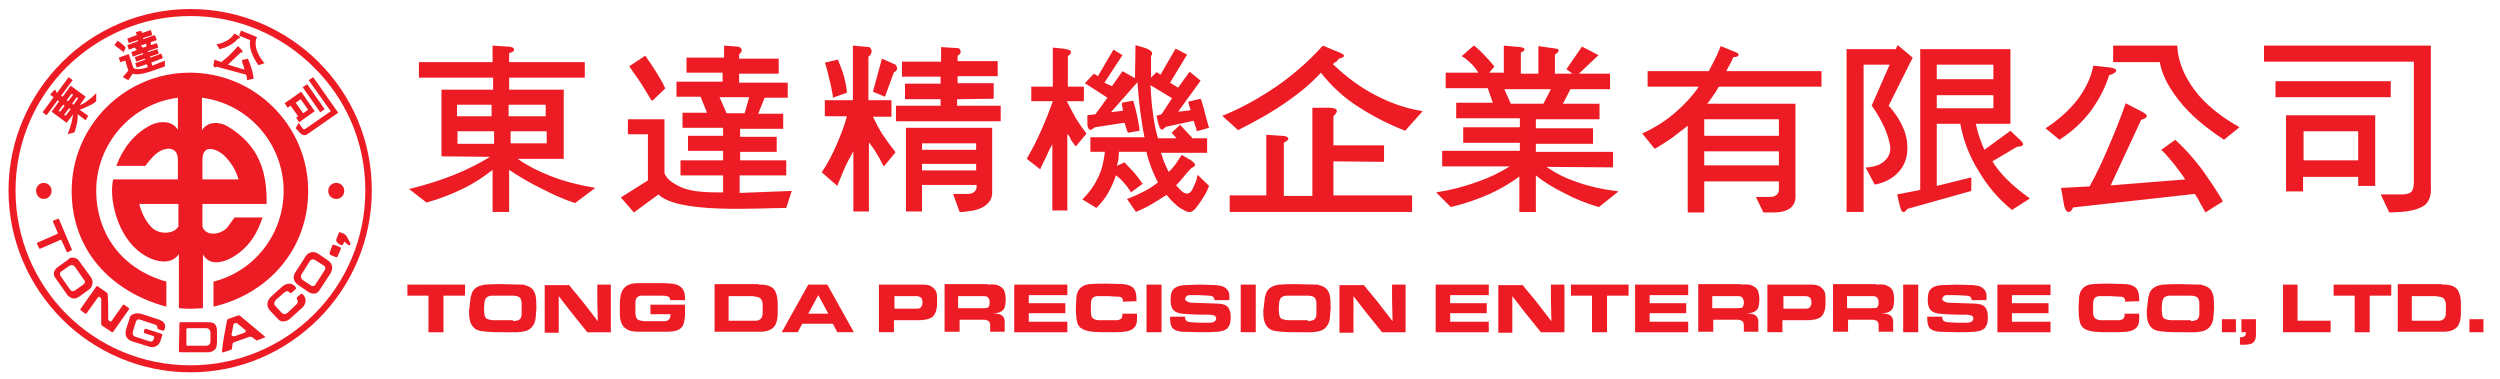 <?xml version="1.0" encoding="utf-8"?>
<!-- Generator: Adobe Illustrator 22.0.1, SVG Export Plug-In . SVG Version: 6.00 Build 0)  -->
<svg version="1.1" id="圖層_1" xmlns="http://www.w3.org/2000/svg" xmlns:xlink="http://www.w3.org/1999/xlink" x="0px" y="0px"
	 viewBox="0 0 498.9 75.6" style="enable-background:new 0 0 498.9 75.6;" xml:space="preserve">
<style type="text/css">
	.st0{fill:#ED1C24;}
</style>
<path class="st0" d="M459.7,32h10.9v-5.8h-10.9V32z M386.5,21.6h11.3V19h-11.3V21.6z M386.5,15.8h11.3v-2.9h-11.3V15.8z M184,34
	h10.8v-1.3H184V34z M184,29.9h10.8v-1.3H184V29.9z M145,22.6h3.6l0.9-3.2h-5.9L145,22.6z M301.5,20.7h6.5l1.5-2.9h-9.3L301.5,20.7z
	 M355,23.8h-14.9v3.3H355V23.8z M355,30.2h-14.9V33H355V30.2z M101.9,28.6h7.2v-2.4h-7.2V28.6z M101.5,23.2h7.4v-2.3h-7.4V23.2z
	 M98.6,26.2h-7.3v2.5h7.3V26.2z M91.2,23.2h6.9v-2.3h-6.9V23.2z M470.6,35.3h-11v2.9h-3.4V23H474v14.1h-3.4V35.3z M477.1,19.4h-23
	v-3.2h23V19.4z M391.2,24.7h-4.7v12.4l6.9-1.7v2.7l-12.8,3.6c-0.2,0.3-0.6,0.9-1,0.5c-0.3-0.2-0.5-1.3-0.6-1.6l-0.4-1.8l4.6-0.9V9.8
	h18v14.9h-6.9c0.2,0.9,0.4,1.8,0.7,2.6c0.3,0.9,0.6,1.7,1,2.6l5.2-3.8l1.8,1.7c0.2,0.2,0.9,0.8,0.7,1.1c-0.1,0.3-0.9,0.4-1.2,0.4
	l-4.9,2.9c0.8,1.3,1.8,2.5,2.9,3.6c1.3,1.3,2.8,2.5,4.3,3.6l0.3,0.2l-3.6,2.3l-0.1-0.1c-2.6-2.1-4.8-4.7-6.5-7.6
	C393,31.2,391.8,28,391.2,24.7 M266,12.8c2.6,2.5,5.5,4.7,8.7,6.3c2.7,1.4,5.7,2.5,8.8,3l0.4,0.1l-3.5,3.9l-0.2-0.1
	c-3.1-1.2-6.2-2.8-9-4.6c-2.9-1.8-5.5-4.2-7.6-6.9c-1.9,2.1-4.2,4-6.5,5.6c-3.1,2.2-6.5,4.1-9.9,5.8l-0.1,0.1l-3.2-2.9l0.3-0.1
	c3.7-1.5,7.2-3.5,10.6-5.8c3.3-2.3,6.4-5,9.1-8l0.1-0.1l2.4,1c0.3,0.1,1.5,0.6,1.7,0.8c0.4,0.5-0.5,0.7-0.9,0.8
	c-0.2,0.2-0.3,0.4-0.5,0.6C266.4,12.4,266.2,12.6,266,12.8 M213,26.7V42h-3V28.8c-0.4,0.7-0.8,1.5-1.1,2.2c-0.4,0.8-0.8,1.7-1.2,2.5
	l-0.1,0.3l-2.7-2.1l0.1-0.2c1-1.7,1.9-3.5,2.7-5.3c0.9-2,1.7-4,2.4-6h-4.3v-2.9h4.3V9.5l2.1,0.2c0.4,0.1,1.2,0.2,1.4,0.4
	c0.4,0.4-0.2,0.9-0.5,1.1v6.1h3.2v2.9h-3.4c0.6,1.2,1.2,2.3,1.8,3.4c0.6,1,1.3,2,2,2.9l0.1,0.2l-2.1,2.5l-0.2-0.2
	c-0.3-0.4-0.5-0.7-0.8-1.1C213.6,27.4,213.3,27.1,213,26.7 M178.4,14.4l-1.8,4.9l-2.4-1l1.8-6.6l2.7,1.2l0,0
	c0.2,0.2,0.4,0.6,0.3,0.9C179,14.1,178.7,14.3,178.4,14.4 M191,19.8v1.3h8.7v3.1h-20.9v-3.1h8.9v-1.3h-7.1v-3.1h7.1v-1.4H180v-3h7.8
	V9.4l3.4,0.2h0.1c0.3,0.2,0.4,0.4,0.4,0.8c0,0.3-0.3,0.6-0.6,0.7v1.1h8v3h-8v1.4h7.2v3.1L191,19.8L191,19.8z M174.2,23.3
	c0.6,1.2,1.2,2.4,1.9,3.5c0.8,1.2,1.6,2.3,2.5,3.4l0.1,0.2l-2.3,2.8l-0.2-0.3c-0.4-0.8-0.9-1.7-1.4-2.5c-0.4-0.7-0.9-1.3-1.4-2v13.8
	h-3.1v-12c-0.6,1-1.1,2-1.6,3c-0.5,1.2-1,2.4-1.5,3.6l-0.1,0.3l-3.1-2.7l0.1-0.2c1.1-1.6,2-3.4,2.8-5.2c0.8-1.9,1.6-3.8,2.1-5.8
	h-4.4V20h5.6V9.1l3.3,0.3l0.1,0.1c0.3,0.3,0.4,0.6,0.3,1c-0.1,0.4-0.3,0.6-0.6,0.8V20h4.6v3.3H174.2z M194.9,36.9H184v5.3h-3.2V25.5
	H198v12.9c0,0.9-0.3,1.7-1,2.3c-0.7,0.7-1.7,1.1-2.7,1.3c-0.5,0.1-0.9,0.1-1.4,0.2c-0.4,0.1-0.8,0.1-1.2,0.1h-0.2l-1.3-3.6h2.9
	c0.5,0,1.1-0.1,1.5-0.6C194.9,37.8,194.9,37.4,194.9,36.9 M420.9,15c-0.8,2.6-2.1,5-3.7,7.2c-1.7,2.2-3.7,4.1-6.1,5.6l-0.1,0.1
	l-2.8-2.3l0.3-0.2c2.3-1.5,4.3-3.3,6-5.4c1.5-2,2.7-4.2,3.2-6.7v-0.2l2.8,0.3c0.4,0,1.7,0.2,1.8,0.6C422.4,14.5,421.4,14.9,420.9,15
	 M438,38.7l-24.3,2.7c-0.2,0.4-0.4,0.9-0.9,0.9c-0.6,0-0.8-1-0.9-1.4l-0.6-3.4l5.7-0.3c1.4-2.5,2.6-5.1,3.7-7.7
	c1.2-2.8,2.4-5.7,3.4-8.6l0.1-0.3l2.5,1.3c0.4,0.2,1.5,0.7,1.7,1.1c0.2,0.5-0.7,0.8-1.1,0.9L421.2,37l14.9-1.2c-0.7-1-1.4-2-2.2-3
	c-0.8-0.9-1.5-1.9-2.4-2.7l-0.2-0.2l2.8-2l0.1,0.1c2,1.8,3.7,3.8,5.3,5.9c1.4,2,2.8,4,4,6.1l0.1,0.2l-3.5,2.2l-0.1-0.2
	c-0.3-0.6-0.6-1.1-0.9-1.6C438.8,39.9,438.4,39.3,438,38.7 M129.9,19.9c-0.6-1.1-1.4-2.3-2-3.3c-0.7-1.1-1.5-2.1-2.2-3.2l-0.1-0.2
	l3.2-2.1l0.1,0.2c0.7,1,1.4,2,2,3s1.3,2.1,1.8,3.2l0.1,0.1l-2.6,2.5L129.9,19.9z M147.6,35v3.5l10.4-0.4l-1.1,3.4h-0.2
	c-5.3,0-21.4,1.2-25.3-2.7l-4.9,3.6l-2.6-3l5.4-3.4v-9.2h-4v-3h7.3v10.8c0.6,1.4,2.1,2.2,3.4,2.8c2.3,1,5.8,1,8.3,1V35h-8.5v-3h8.5
	v-1.9h-7v-3h7v-1.6h-8.1v-3h4.9l-1.3-3.2H135v-3h9.2v-1.8H137v-3h7.5V9.1l2.6,0.2c0.4,0,0.8,0.2,0.9,0.6c0.1,0.4-0.2,0.7-0.5,0.9
	v0.9h7.9v3h-7.9v1.8h9.7v3h-4.6l-1.3,3.2h5v3h-8.6v1.6h7.3v3h-7.3V32h9.2v3H147.6z M431,12.4h-9.3V9.1h12.8v0.2
	c0.2,3.2,1.5,6,3.4,8.6c2.3,3.1,5.4,5.4,8.7,7.3l0.3,0.2l-3.1,2.5l-0.1-0.1c-3.3-2.2-6.5-4.7-8.9-7.8C433,17.7,431.5,15.2,431,12.4
	 M166.2,19.1c-0.2-1.1-0.4-2.2-0.7-3.3c-0.2-1-0.5-2.1-0.8-3.1l-0.1-0.2l2.6-0.6l0.1,0.2c0.4,1,0.8,2,1.1,3.1c0.3,1,0.5,2.1,0.6,3.1
	v0.2l-2.8,1L166.2,19.1z M266.1,32.2V39h15.7v3.3h-36.4V39h7.3V26.9l3.1,0.2c0.3,0,1.3,0.1,1.3,0.6c0,0.3-0.6,0.6-0.9,0.8v10.6h5.7
	V21.5h3.2c0.4,0,1.3,0,1.6,0.4c0.3,0.4-0.3,1-0.6,1.3V29h10.1v3.3L266.1,32.2L266.1,32.2z M308.6,33.3c1.9,1.3,3.9,2.3,6,3
	c2.5,0.9,5.2,1.5,7.8,1.8l0.6,0.1l-3.9,3.1H319c-2.4-0.7-4.7-1.6-6.9-2.8c-2-1-3.9-2.1-5.6-3.5v7.3h-3.3v-7.1
	c-1.8,1.4-3.8,2.5-5.9,3.5c-2.5,1.1-5.1,2-7.7,2.6h-0.1l-2.9-2.9l0.5-0.1c2.6-0.4,5.2-1.1,7.7-2c2.3-0.8,4.4-1.8,6.5-3.1h-13.5v-3.1
	h15.5v-1.6H292v-3.1h11.3v-1.8h-12.7v-3.1h7.3l-1-2.9h-8.4v-3.1h6.5c-0.4-0.7-0.9-1.3-1.5-1.9c-0.4-0.4-1-0.9-1.5-1.2l-0.3-0.2
	l2.4-2.1l0.2,0.1c0.7,0.6,1.4,1.2,2,1.9c0.6,0.6,1.2,1.3,1.8,2l0.1,0.2l-1,1.2h2.9V9.1l3.3,0.3c0.2,0,1,0.2,0.8,0.6
	c-0.1,0.2-0.5,0.4-0.7,0.5v4.2h3.5V9.2l3.5,0.5c0.3,0,0.7,0.2,0.5,0.6c-0.1,0.2-0.5,0.4-0.7,0.6v3.8h3.5l-1.2-0.9l3.1-4.5L319,11
	l-3.9,3.7h6.2v3.1h-7.9l-1.5,2.9h7.3v3.1h-12.7v1.8h11.4v3.1h-11.4v1.6h15.4v3.1L308.6,33.3L308.6,33.3z M344.5,14.2h19v3.1H343
	c-0.3,0.5-0.6,1.1-1,1.6c-0.4,0.6-0.8,1.2-1.3,1.8h17.6v17.9c0.1,1.1-0.1,2.2-1,2.9c-1,0.8-2.4,0.9-3.6,0.9h-1.8l-1.5-3.1h2.8
	c0.5,0,1-0.1,1.3-0.4c0.4-0.3,0.5-0.7,0.5-1.1v-1.6h-14.9v6.2h-3.3V25.1c-1,0.8-2.1,1.6-3.1,2.4c-1.1,0.7-2.2,1.5-3.3,2.1l-0.2,0.1
	l-2.5-3.1l0.3-0.1c2.4-1.1,4.6-2.5,6.6-4.3c1.7-1.5,3.2-3.1,4.4-4.9h-10.2v-3.1H341c0.4-0.8,0.8-1.5,1.2-2.3
	c0.4-0.8,0.8-1.7,1.1-2.5l0.1-0.2l2.7,1.1c0.3,0.1,1.1,0.4,0.8,0.8c-0.2,0.3-0.7,0.3-1,0.3c-0.2,0.5-0.4,1-0.7,1.5
	C345,13.2,344.7,13.7,344.5,14.2 M377.1,12.9h-5.2v29.4h-3.4V9.8h9.8l0.4-0.8l3,2.5l-4.8,9.6c1.3,1.4,2.4,3.1,3.1,4.9
	c0.6,1.6,0.8,3.3,0.5,5.1c-0.3,1.5-1,2.7-2.1,3.7c-1.2,1.1-2.6,1.7-4.1,2h-0.2l-1.8-3.4h0.4c1.3-0.1,2.7-0.5,3.6-1.5
	c0.9-0.9,1.1-2.1,0.8-3.3c-0.3-1.4-0.8-2.7-1.4-3.9c-0.6-1.2-1.3-2.4-2.1-3.5l-0.1-0.1L377.1,12.9z M481.7,12.3h-29.9V9.1h33.3V37
	c0.1,1.6-0.1,3.3-1.6,4.2c-1.3,0.7-2.9,1-4.4,1.1l-2.3,0.1l-1.7-3.6h4.2c0.6,0,1.8-0.1,2.1-0.8c0.3-0.6,0.3-1.2,0.3-1.9V12.3z
	 M101.6,10.6v1.8h15.1v3.1h-15.1v2.4h10.9v13.8h-9.2c2,1.4,4.2,2.5,6.5,3.4c2.8,1.1,5.6,1.8,8.5,2.3l0.5,0.1l-4,3h-0.1
	c-2.2-0.7-4.4-1.7-6.5-2.8c-2.3-1.1-4.5-2.4-6.6-3.8v8.4h-3.3v-8.4c-1.9,1.5-3.9,2.8-6,3.8c-2.3,1.1-4.6,2-7.1,2.7h-0.1l-3.5-2.7
	l0.5-0.1c2.9-0.7,5.7-1.6,8.5-2.7c2.5-1,4.9-2.2,7.2-3.6l-9.7-0.1V17.9h10.3v-2.4H83.6v-3.1h14.7V9.1l3.1,0.2c0.3,0,1.2,0.1,1.2,0.6
	C102.6,10.3,102,10.5,101.6,10.6 M226.5,15.6L226.5,15.6L226.5,15.6l0.1-6.6l2,0.6l0,0c0.3,0.1,1.2,0.5,1.3,0.9
	c0.1,0.3-0.1,0.5-0.2,0.7v4.3l1.1-1.1l0.8,0.5l3-5.2l2.3,1.2l-3.4,5.6l1.6,1l2.3-3.2l2.2,1.8l-4.5,6.2l2.5-0.3l-0.5-1.7l2.5-0.6
	l0.1,0.2c0.3,0.9,0.6,1.9,0.8,2.8s0.5,1.7,0.7,2.6l0.1,0.2l-2.5,0.7v-0.3c-0.1-0.3-0.2-0.6-0.3-0.9s-0.2-0.6-0.3-0.9l-5.5,1.2
	c-0.2,0.2-0.4,0.3-0.6,0.5c-0.6,0.4-0.9-1-1-1.3l-0.3-1.4l1-0.3l2.1-3.2l-4.3-2.6c0.1,1.9,0.2,3.8,0.5,5.7c0.2,1.6,0.5,3.3,1,4.9
	h3.7l-1-1.1l1.7-1.6l2.5,2.7h2.9v2.9h-9.2c0.2,0.6,0.4,1.2,0.6,1.8c0.3,0.7,0.6,1.3,0.9,2c0.5-0.4,0.9-0.9,1.3-1.4
	c0.4-0.6,0.8-1.2,1.2-1.8l0.1-0.2l1.9,1.1l0,0c0.3,0.2,1.2,0.9,0.6,1.2c-0.2,0.2-0.5,0.3-0.7,0.5c-0.5,0.5-1,1.1-1.4,1.6
	c-0.5,0.6-1,1.2-1.5,1.7c0.2,0.2,0.4,0.4,0.6,0.6c0.2,0.3,0.5,0.5,0.7,0.7c0.3,0.2,0.7,0.4,1.1,0.3c0.4-0.1,0.6-0.4,0.8-0.7
	c0.2-0.4,0.4-0.8,0.6-1.3c0.2-0.4,0.3-0.8,0.4-1.3l0.1-0.4l2.3,2.2l-0.1,0.2c-0.3,0.8-0.7,1.6-1.2,2.3c-0.4,0.7-0.9,1.3-1.4,2
	c-0.3,0.3-0.8,0.8-1.3,0.7c-0.4,0-0.8-0.2-1.1-0.4c-0.7-0.3-1.3-0.8-1.8-1.3c-0.6-0.5-1.1-1.1-1.6-1.7c-0.9,0.6-1.9,1.2-2.9,1.8
	s-2,1.1-3,1.5l-0.2,0.1l-1.8-2.6l0.3-0.1c1.1-0.4,2.1-0.9,3.1-1.4s1.9-1.1,2.8-1.8c-0.5-0.9-0.9-1.8-1.3-2.8c-0.4-1.1-0.8-2.2-1-3.3
	h-5.5c0,0.5-0.1,1-0.1,1.5c-0.1,0.4-0.2,0.8-0.3,1.3l1.5-0.7l0.1,0.1c0.6,0.6,1.2,1.3,1.8,1.9c0.6,0.7,1.1,1.4,1.6,2.1l0.1,0.2
	l-2.3,1.7l-0.1-0.2c-0.4-0.6-0.8-1.2-1.3-1.7c-0.5-0.6-1-1.1-1.6-1.5c-0.4,1.2-0.9,2.3-1.5,3.4c-0.6,1.1-1.4,2.1-2.3,3l-0.1,0.1
	l-2.8-1.7l0.2-0.2c1.2-1.2,2.2-2.6,2.9-4.1c0.8-1.6,1.2-3.4,1.4-5.2h-2.9v-2.9h10.8c-0.4-1.8-0.6-3.6-0.9-5.5
	c-0.2-1.8-0.4-3.7-0.5-5.5l-5.3,6l2.4-0.3c0-0.2-0.1-0.5-0.1-0.7c-0.1-0.2-0.1-0.5-0.1-0.7v-0.2l2.2-0.4l0.1,0.2
	c0.3,0.9,0.5,1.8,0.7,2.7c0.2,0.9,0.4,1.9,0.5,2.9v0.2l-2.3,0.4l-0.1-0.2c-0.1-0.3-0.2-0.6-0.3-0.9s-0.2-0.6-0.3-0.9l-5.9,0.9
	c-0.3,0.2-0.7,0.6-1,0.5c-0.4-0.1-0.5-0.9-0.5-1.2l0,0V23l1.6-0.2l2.4-3.3l-4.5-2.9l1.8-1.9l0.8,0.5l3.1-5.3L224,11l-3.6,5.5
	l1.5,0.7l2.1-3L226.5,15.6z"/>
<path class="st0" d="M35.6,40.7h-7.8c0.4,1.7,1.2,3.3,2.3,4.5c1.4,1.7,4.6,1.6,5.5,0V40.7z M40.4,35.8h7.2c-0.5-1.8-1.5-3.4-2.8-4.7
	c-1.2-1.2-4.4-2.7-4.4,0.8V35.8z M14.4,20.7l0.3,0.2l0.9-1.3l-0.3-0.2L14.4,20.7z M13.6,20.2l1-1.3l-0.3-0.2l-1,1.3L13.6,20.2z
	 M14.1,21.8l-0.3-0.2l-1,1.3l0.3,0.2L14.1,21.8z M11.7,22.1l0.3,0.2l0.9-1.2l-0.3-0.2L11.7,22.1z M15.9,21c0.5-0.2,0.9-0.4,1.3-0.7
	c0.6-0.4,1.2-0.9,1.7-1.4l0.3-0.3v1.6l-0.1,0.1c-0.5,0.4-1,0.7-1.6,0.9c-0.5,0.3-1,0.5-1.6,0.7l1.7,1.2L17.1,24l-1.6-1.2
	c0,0.5,0,1.1-0.1,1.6c-0.1,0.6-0.3,1.3-0.5,1.9v0.1l-1.4,0.4l0.1-0.3c0.3-0.7,0.5-1.4,0.7-2.1c0.1-0.5,0.2-1.1,0.3-1.6l-1.3,1.7
	l-3-2.2l1.5-2.1L11.5,20l-2.2,3l-0.8-0.6l2.2-3L10,18.9l0.6-0.7c0.1-0.1,0.3-0.3,0.5-0.2c0.1,0.1,0.1,0.2,0.1,0.4l0.2,0.1l2.3-3.1
	l0.8,0.6l-2.3,3.1l0.3,0.2l1.6-2.2l3,2.2L15.9,21z M24.5,10.3c-0.4-0.4-1.1-0.8-1.5-1.2L22.8,9l0.7-0.9l0.1,0.1
	C24,8.5,24.7,9,25,9.4l0.1,0.1l-0.5,1L24.5,10.3z M28.5,9.5l0.7-0.2V8.7l-1.1,0.4L28.5,9.5z M30.2,12.5l0.2,0.6l2.5-1v1.2h-0.1
	c-1.3,0.4-4.9,2-6.3,1.4L25.6,16l-1.1-0.6l1.1-1.3l-0.6-2l-1,0.3l-0.3-0.9l2-0.7l0.9,2.7c0.2,0.3,0.6,0.3,1,0.3
	c0.6,0,1.4-0.2,1.9-0.4l-0.2-0.6l-2,0.7L27,12.6l2-0.7l-0.1-0.2l-1.7,0.6l-0.3-0.9l1.7-0.6l-0.1-0.2l-2,0.7l-0.3-0.9l1.1-0.4
	l-0.4-0.5l-1.2,0.4L25.4,9l2.2-0.8L27.5,8l-1.8,0.6l-0.3-0.9L27.3,7l-0.2-0.6l0.8-0.2c0.1,0,0.3,0,0.4,0.1s0,0.2,0,0.3l0,0L30.1,6
	l0.3,1l-1.9,0.6l0.1,0.2L30.9,7l0.4,1l-1.2,0.4V9l1.2-0.4l0.3,0.9l-2.1,0.7l0.1,0.2l1.8-0.6l0.3,0.9l-1.8,0.6l0.1,0.2l2.2-0.8
	l0.3,0.9L30.2,12.5z M47.5,7.7c-0.4,0.5-1,1-1.6,1.3c-0.6,0.4-1.3,0.6-2,0.8h-0.1l-0.6-1h0.2c0.7-0.1,1.3-0.4,1.9-0.7
	c0.5-0.3,1-0.7,1.4-1.3l0.1-0.1l0.7,0.4c0.1,0.1,0.4,0.2,0.4,0.4C47.9,7.7,47.6,7.7,47.5,7.7 M49.1,14.9l-5.9-1.6
	c-0.1,0.1-0.2,0.2-0.4,0.1c-0.2-0.1-0.2-0.4-0.2-0.5l0.2-1l1.4,0.5c0.5-0.5,1.1-0.9,1.6-1.4c0.6-0.6,1.1-1.1,1.6-1.7l0.1-0.1
	l0.6,0.6c0.1,0.1,0.3,0.3,0.3,0.5s-0.2,0.2-0.4,0.2l-2.5,2.4l3.3,1c-0.1-0.2-0.1-0.5-0.2-0.7c-0.1-0.3-0.2-0.6-0.3-0.9l0-0.3
	l1.1-0.3l0.1,0.1c0.3,0.6,0.5,1.3,0.7,1.9c0.2,0.6,0.3,1.2,0.4,1.8v0.2L49.3,16v-0.2c0-0.2,0-0.3-0.1-0.5
	C49.2,15.2,49.2,15.1,49.1,14.9 M49.9,8l-2.2-0.9l0.4-1l3.2,1.3l-0.1,0.2c-0.3,0.7-0.2,1.5,0,2.3c0.3,0.9,0.8,1.8,1.4,2.5l0.2,0.2
	L51.6,13l-0.1-0.1c-0.6-0.8-1.1-1.8-1.4-2.7C49.9,9.4,49.8,8.7,49.9,8 M60,19.8l-1,0.7l1.5,2.1l1-0.7L60,19.8z M59.5,23.2L58,21.1
	l-0.6,0.4l-0.6-0.9l3.3-2.3l2.7,3.9l-3.1,2.2l-0.6-0.9L59.5,23.2z M64.8,21.8l-0.9,0.6l-3.5-5l0.9-0.6L64.8,21.8z M66,22.2L61.6,16
	l0.9-0.6l5,7.1l-5.9,4.1c-0.3,0.3-0.8,0.5-1.2,0.3s-0.7-0.5-0.9-0.8L59,25.6l0.6-1.1l0.7,1c0.1,0.1,0.2,0.3,0.4,0.3
	c0.1,0,0.3-0.1,0.4-0.2L66,22.2z M62.6,13.4C56.3,7.1,47.6,3.2,38,3.2S19.7,7.1,13.3,13.4C7,19.7,3.1,28.4,3.1,38S7,56.4,13.3,62.7
	s15,10.2,24.7,10.2c9.6,0,18.4-3.9,24.7-10.2s10.2-15,10.2-24.7S69,19.7,62.6,13.4 M38,1.8c10,0,19.1,4.1,25.6,10.6
	C70.2,19,74.2,28,74.2,38s-4.1,19.1-10.6,25.6C57,70.2,48,74.3,38,74.3s-19.1-4.1-25.6-10.6C5.8,57.1,1.7,48,1.7,38
	s4.1-19,10.7-25.6C18.9,5.9,28,1.8,38,1.8 M42,66.5c0-0.6-0.3-1-0.8-1h-3.8c-0.1,0-0.2,0.1-0.2,0.2v3.1c0,0.1,0.1,0.2,0.2,0.2h3.7
	c0.5,0,0.9-0.3,0.9-0.9C42,68.1,42,66.5,42,66.5z M35.8,64.6c0-0.2,0.1-0.3,0.2-0.3h5.6c1.4,0,1.7,0.7,1.7,1.9v2.3
	c0,0.2-0.1,0.5-0.1,0.7c-0.1,0.3-0.2,0.5-0.5,0.7s-0.6,0.4-1.1,0.4H36c-0.2,0-0.3-0.1-0.3-0.3L35.8,64.6L35.8,64.6z M47.3,64.5
	c-0.2-0.1-0.6,0-0.7,0.2l-0.4,2.1c0,0.2,0.4,0.4,0.6,0.3l2-0.7c0.2-0.1,0.3-0.4,0.2-0.5L47.3,64.5z M45.3,64c0-0.2,0.2-0.4,0.4-0.4
	l1.7-0.6c0.2-0.1,0.4-0.1,0.6,0.1l4.8,4c0.2,0.1,0.1,0.3-0.1,0.3l-1.3,0.5c-0.2,0.1-0.3,0-0.4-0.1l-0.7-0.5
	c-0.1-0.1-0.3-0.1-0.5-0.1l-3.1,1.1c-0.2,0.1-0.3,0.2-0.3,0.4c0,0.2-0.1,0.5-0.1,0.7s0,0.3-0.2,0.4l-1.5,0.5c-0.2,0.1-0.3,0-0.3-0.2
	C44.5,68,44.9,66.1,45.3,64 M11.5,43.7c0.2-0.1,0.3,0,0.3,0.1l2.5,5.9c0.1,0.1,0,0.3-0.1,0.3l-0.6,0.3c-0.2,0.1-0.3,0-0.3-0.1
	l-1-2.2c-0.1-0.1-0.1-0.2-0.3-0.1l-3.9,1.7c-0.2,0.1-0.3,0-0.3-0.1l-0.4-0.8c-0.1-0.1,0-0.3,0.1-0.3l3.9-1.7
	c0.1-0.1,0.2-0.1,0.1-0.3l-0.9-2.1c-0.1-0.1,0-0.3,0.1-0.3L11.5,43.7z M15,53.3c-0.3-0.4-0.6-0.5-1.1-0.3l-1.7,1.2
	c-0.3,0.2-0.3,0.6-0.1,0.9l1.9,2.7c0.2,0.3,0.6,0.4,0.9,0.2l1.7-1.2c0.3-0.2,0.5-0.6,0.2-0.9L15,53.3z M15,51.5
	c0.3,0.1,0.6,0.3,0.8,0.6l2.4,3.3c0.3,0.4,0.3,0.9,0.2,1.5c-0.1,0.4-0.4,0.7-0.8,1l-1.8,1.3c-0.1,0.1-0.4,0.2-0.6,0.3
	c-0.5,0.2-1,0-1.4-0.3c-0.1-0.1-0.3-0.2-0.4-0.4L11,55.4c-0.4-0.6-0.3-1.2,0.1-1.7c0.1-0.1,0.2-0.2,0.3-0.3l2.2-1.6
	C13.9,51.4,14.4,51.3,15,51.5 M26.9,62.6c0.4-0.1,0.8-0.1,1.2,0l3.7,1.2c0.2,0.1,0.4,0.2,0.6,0.3c0.6,0.5,0.7,1,0.4,1.7
	C32.7,66,32.6,66,32.5,66l-0.9-0.3c-0.2-0.1-0.2-0.2-0.2-0.3c0-0.3-0.1-0.5-0.4-0.6l-3-1c-0.5-0.2-0.8,0.1-0.9,0.5l-0.6,1.9
	c-0.1,0.4,0,0.8,0.5,1l2.8,0.9c0.5,0.2,0.8-0.1,0.9-0.5c0-0.2,0.1-0.4,0-0.5l-1.8-0.6c-0.2,0-0.2-0.2-0.2-0.3l0.1-0.4
	c0.1-0.2,0.2-0.2,0.3-0.2l3.1,1c0.2,0.1,0.2,0.2,0.2,0.3L32,68.1c-0.2,0.5-0.5,0.9-1.1,1.1c-0.4,0.1-0.9,0.1-1.4-0.1l-3.2-1
	c-1.1-0.4-1.5-1.3-1.1-2.5l0.7-2.2C25.9,63.1,26.3,62.7,26.9,62.6 M21.6,63.8c0,0.1,0.4,0.4,0.5,0.4c0,0,0.1-0.1,0.2-0.2l2.2-3.1
	c0.1-0.1,0.2-0.2,0.4,0l0.7,0.5c0.2,0.1,0.2,0.2,0.1,0.4l-3.1,4.4c-0.1,0.1-0.2,0.2-0.4,0L20.4,65c-0.2-0.1-0.2-0.3-0.2-0.5
	c0-1.6,0-3.3,0-4.9c0-0.1-0.4-0.4-0.5-0.4c0,0-0.1,0.1-0.2,0.2l-2.2,3.1c-0.1,0.1-0.2,0.2-0.4,0L16.2,62c-0.2-0.1-0.2-0.2-0.1-0.4
	l3.1-4.4c0.1-0.1,0.2-0.2,0.4,0l1.7,1.2c0.2,0.1,0.2,0.3,0.2,0.5C21.6,60.5,21.6,62.2,21.6,63.8 M54.2,59.1l2.1-1.9
	c0.8-0.7,2-0.9,2.7,0.1c0.1,0.1,0.1,0.3,0,0.4l-0.8,0.7c-0.1,0.1-0.3,0.1-0.4,0c-0.3-0.4-0.6-0.4-1.1,0l-1.6,1.4
	c-0.4,0.4-0.5,0.9-0.2,1.2l1.3,1.4c0.3,0.3,0.7,0.4,1.2,0l1.7-1.6c0.4-0.4,0.4-0.7,0.2-1c-0.1-0.2-0.1-0.3,0-0.5l0.7-0.6
	c0.1-0.1,0.3-0.1,0.4,0c1,1,0.6,2.2-0.3,2.9L58,63.5c-0.6,0.6-1.8,1-2.5,0.2L53.9,62C53,61,53.3,59.9,54.2,59.1 M60.2,54.7
	C60,55,60,55.4,60.3,55.8l1.8,1.2c0.3,0.2,0.7,0.1,0.9-0.3l1.8-2.8c0.2-0.3,0.2-0.7-0.2-0.9l-1.7-1.1c-0.3-0.2-0.7-0.2-1,0.1
	L60.2,54.7z M58.6,55.4c0-0.3,0.1-0.7,0.3-1l2.2-3.4c0.3-0.4,0.8-0.7,1.3-0.7c0.4,0,0.8,0.1,1.2,0.4l1.9,1.3
	c0.2,0.1,0.3,0.3,0.5,0.5c0.3,0.4,0.4,0.9,0.2,1.5c-0.1,0.1-0.1,0.3-0.2,0.5L63.7,58c-0.4,0.6-1,0.7-1.7,0.5
	c-0.1-0.1-0.3-0.1-0.4-0.2l-2.2-1.5C58.9,56.4,58.6,55.9,58.6,55.4 M65.8,50.4c-0.1,0.2,0,0.4,0.2,0.5l1,0.4c0.2,0.1,0.3,0,0.4-0.2
	l0.6-1.4c0.1-0.2,0-0.3-0.2-0.4l-1-0.4c-0.2-0.1-0.4-0.1-0.5,0.1L65.8,50.4z M67.1,47.8c-0.1,0.5,0.5,0.9,0.9,1.1
	c0.2,0.1,0.4,0,0.5-0.2l0.2-0.5l0.7,0.6c0.4,0.4,0.7-0.1,0.4-0.5l-0.6-1.1c-0.4-0.6-0.7-0.6-1.2-0.8c-0.2-0.1-0.4-0.1-0.4,0.1
	L67.1,47.8z M67.1,36.5c0.9,0,1.6,0.7,1.6,1.6c0,0.9-0.7,1.6-1.6,1.6s-1.6-0.7-1.6-1.6S66.2,36.5,67.1,36.5 M8.7,36.5
	c0.9,0,1.6,0.7,1.6,1.6c0,0.9-0.7,1.6-1.6,1.6S7.2,38.9,7.2,38C7.2,37.2,7.9,36.5,8.7,36.5 M22.6,35.8h12.9v-4
	c0-2.7-2.8-2.7-4.8-0.7c-0.6,0.6-1.2,1.3-1.7,2h-5.8c1.4-3.6,3.5-6.4,7-8.2c1.5-0.7,4.1-1,5.3,1v-6.4c-9.3,1.2-16.3,9.2-16.3,18.6
	c0,8.2,4.8,15.5,14,18.1v5c-11.1-3-18.9-11.3-18.9-23.1c0-13,10.6-23.6,23.6-23.6s23.6,10.6,23.6,23.6c0,11.5-7.8,20.5-18.9,23.1v-5
	c8.3-2.1,14-9.6,14-18.1c0-9.4-7-17.4-16.3-18.6V26c1.2-2,3.8-1.6,5.1-0.8c6.5,3.9,7.9,9.3,7.8,15.5H40.4v4.5c0.6,2.1,3.9,1.7,5.1,0
	c0.4-0.6,0.9-1.2,1.3-1.8h5.6c-1,2.9-2.2,5.1-4.6,7c-1.9,1.5-5.6,3.3-7.3,0.4v10.7c-1.5,0.1-3.1,0.2-4.8,0V50.7
	c-1.7,2.5-5.3,1.4-7.4-0.1C23.2,47.1,21.7,39.2,22.6,35.8"/>
<g>
	<path class="st0" d="M92.8,56.8V59h-4.3v7.3h-3V59h-4.2v-2.2H92.8z"/>
	<path class="st0" d="M93.9,59.5c0-0.1,0-0.3,0.1-0.4c0.1-0.7,0.5-1.4,1.2-1.8c0.5-0.3,1-0.4,1.5-0.5c1.2-0.1,2.3-0.1,3.5-0.1
		c1.4,0,2.7,0.1,4.1,0.1c0.1,0,0.3,0,0.4,0.1c0.4,0.1,1.4,0.3,1.9,1.3c0.3,0.6,0.4,1.2,0.4,1.9c0,0.7,0.1,1.4,0,2
		c0,0.4-0.1,0.9-0.1,1.3c-0.1,0.7-0.2,1.2-0.7,1.8c-0.7,0.9-1.8,1-2.9,1.1c-0.9,0-1.9,0-2.8,0c-1.1,0-2.2,0-3.3-0.1
		c-0.8-0.1-1.7-0.1-2.4-0.6c-1.1-0.8-1.2-2.3-1.2-3.5L93.9,59.5z M102.4,64.1c0.6-0.1,1.2-0.1,1.5-0.6c0.1-0.2,0.2-0.4,0.2-0.9v-2.1
		c0-0.2,0-0.4-0.1-0.6c-0.2-0.8-0.8-0.8-1.5-0.9h-4.1c-0.7,0-0.9,0.1-1.2,0.3c-0.2,0.1-0.3,0.3-0.3,0.3c-0.1,0.2-0.1,0.5-0.2,0.5
		c0,0.3-0.1,0.8-0.1,1.6c0,0.8,0.1,1.4,0.3,1.7c0.2,0.3,0.7,0.4,1.5,0.5H102.4z"/>
	<path class="st0" d="M113.5,56.8c1,1.3,2.1,2.5,3.1,3.8c0.9,1.2,1.8,2.3,2.7,3.5l-0.1-4.3v-3h2.7v9.5h-4.7
		c-1.1-1.4-2.2-2.7-3.3-4.1c-0.8-1-1.6-2.1-2.4-3.1v7.3h-2.8v-9.5H113.5z"/>
	<path class="st0" d="M133.8,60.1c-0.1-0.8-0.2-1-1.4-1.1h-4.1c-0.4,0-0.8,0-1.1,0.3c-0.4,0.3-0.4,0.8-0.4,1.7v1.2
		c0,0.1,0,0.1,0,0.2c0,0.1,0,0.9,0.4,1.3c0.3,0.3,0.9,0.3,1.4,0.4h3.6c0.6,0,1.1,0,1.4-0.5c0.2-0.3,0.2-0.6,0.2-0.9h-4v-1.9l6.9,0
		c0,0.6,0,1.3,0,1.9c0,0.3,0,0.7-0.1,1c-0.1,1-0.4,1.8-1.4,2.2c-0.8,0.3-1.8,0.3-2.6,0.3h-4.8c-1.1,0-2.1,0-3-0.7
		c-0.3-0.2-0.5-0.4-0.5-0.5c-0.7-1-0.6-2.4-0.6-3.5c0-0.3,0-0.6,0-0.9c0-0.4,0-0.8,0.1-1.2c0.1-1.2,0.6-2.1,1.7-2.6
		c0.7-0.3,1.4-0.3,2.8-0.3c0.4,0,0.8,0,1.1,0h2.3c0.8,0,1.5,0,2.3,0.1c1.2,0.1,1.7,0.5,2.1,0.9c0.6,0.7,0.6,1.5,0.6,2.4H133.8z"/>
	<path class="st0" d="M151.4,56.8c0.3,0,0.5,0,0.8,0c1.5,0.1,2.2,0.7,2.5,1.3c0.4,0.8,0.5,1.7,0.5,2.5v1.5c0,0.2,0,0.4,0,0.7
		c-0.1,1.7-0.6,2.5-1.3,2.9c-0.7,0.4-1.4,0.5-2.2,0.5h-9.1v-9.5H151.4z M145.5,64h4.8c0.1,0,0.4,0,0.7,0c1.2-0.2,1.2-1.1,1.2-2v-1.2
		c0-0.4-0.1-0.8-0.4-1.2c-0.4-0.4-1-0.4-1.6-0.5h-4.8V64z"/>
	<path class="st0" d="M165.1,56.8l5.3,9.5h-3.3l-0.9-1.7h-6.1l-0.9,1.7h-3.2l5.3-9.5H165.1z M161.3,62.6h4l-2-3.7L161.3,62.6z"/>
	<path class="st0" d="M183.5,56.8c0.3,0,0.5,0,0.8,0c1.2,0,1.7,0.4,2.1,0.8c0.6,0.6,0.6,1.3,0.6,2.1c0,0.2,0,0.5,0,0.7
		c0,0.1,0.1,2.1-1,2.9c-0.7,0.5-1.9,0.6-2.7,0.6h-4.9v2.4h-3v-9.5H183.5z M178.5,59.1v2.5h4.2c0.6,0,1,0,1.2-0.5
		c0.1-0.1,0.2-0.4,0.2-0.7c0,0,0-0.7-0.3-1c-0.2-0.2-0.6-0.3-0.9-0.3H178.5z"/>
	<path class="st0" d="M197.1,56.8c1-0.1,1.9-0.1,2.7,0.5c0.3,0.2,0.4,0.4,0.5,0.5c0.4,0.7,0.4,1.8,0.4,1.9c0,0.1,0,1-0.2,1.6
		c0,0.1-0.1,0.3-0.2,0.4c-0.5,0.7-1.4,0.8-2.1,0.9c0.8,0,1.5,0,2,0.6c0.3,0.4,0.3,0.8,0.3,1.3v1.7h-2.9V65c0-0.3,0-0.5-0.2-0.8
		c-0.2-0.3-0.6-0.3-0.9-0.4h-5v2.4h-3v-9.5H197.1z M191.4,61.5h4.6c0.6,0,0.9,0,1.1-0.1c0.4-0.2,0.4-0.9,0.4-1s0-0.7-0.3-1
		c-0.2-0.3-0.6-0.3-1.1-0.3h-4.9V61.5z"/>
	<path class="st0" d="M213,56.8v2.1h-7.7v1.6h7.3v2h-7.3v1.7h7.7v2.1h-10.6v-9.5H213z"/>
	<path class="st0" d="M224.1,60.2c0-0.3,0-0.5-0.2-0.7c-0.2-0.3-0.6-0.3-1-0.3c-0.6,0-1.1-0.1-1.7-0.1c-0.6,0-1.2,0-1.8,0
		c-0.1,0-0.3,0-0.5,0c-0.2,0-0.9,0.1-1.1,0.8c-0.1,0.3-0.1,0.8-0.1,1.5v0.7c0,0.5,0,1.1,0.4,1.4c0.4,0.4,1.1,0.4,1.2,0.4h3.5
		c0.1,0,0.7,0,1-0.4c0.2-0.2,0.2-0.6,0.2-0.9h2.9c0,0.3,0,0.6,0,0.9c0,0.8-0.1,1.6-0.8,2.1c-0.5,0.4-1.1,0.5-1.7,0.6
		c-1,0.1-2,0.1-3.1,0.1c-1.1,0-2.2,0-3.3-0.1c-0.9-0.1-1.7-0.3-2.4-0.8c-0.6-0.6-0.7-1.2-0.8-2c-0.1-0.7-0.1-1.3-0.1-2
		c0-0.7,0.1-1.4,0.1-2.1c0.1-0.6,0.2-1.1,0.6-1.6c0.7-0.9,1.9-1,2.2-1c1.1-0.1,2.2-0.1,3.3-0.1c1.1,0,2.2,0.1,3.3,0.1
		c0.7,0.1,1.3,0.2,1.9,0.7c0.7,0.7,0.7,1.8,0.7,2.7L224.1,60.2z"/>
	<path class="st0" d="M231.8,56.8v9.5h-3v-9.5H231.8z"/>
	<path class="st0" d="M236.5,63.2c0,0.2,0,0.4,0.1,0.6c0.1,0.3,0.4,0.4,1,0.5c0.6,0,1.2,0.1,1.8,0.1c0.6,0,1.3,0,1.9,0
		c0.1,0,0.5,0,0.8-0.1c0.3-0.1,0.6-0.4,0.6-0.7c0-0.1,0-0.2-0.1-0.4c-0.2-0.3-0.5-0.3-1.2-0.4c-1.4,0-2.8,0-4.2-0.1
		c-0.4,0-0.9-0.1-1.3-0.1c-0.1,0-0.3,0-0.4-0.1c-0.2,0-0.8-0.1-1.3-0.6c-0.3-0.3-0.6-0.9-0.6-1.9c0-0.1,0-1.1,0.2-1.7
		c0.1-0.2,0.2-0.4,0.4-0.6c0.6-0.6,1.3-0.7,2.1-0.8c1,0,2.1-0.1,3.1-0.1c1.1,0,2.3,0.1,3.4,0.1l0.5,0.1c0.2,0,0.9,0.1,1.4,0.6
		c0.7,0.6,0.7,1.4,0.6,2.3l-2.9,0c-0.2-0.7-0.3-0.8-1.1-0.9c-0.7,0-1.4-0.1-2.1-0.1c-0.6,0-1.1,0-1.6,0c-0.4,0-0.7,0-0.9,0.3
		c0,0.1-0.2,0.2-0.2,0.4c0,0.2,0.1,0.4,0.2,0.4c0.3,0.3,0.6,0.3,0.9,0.4l5.7,0.2c0.8,0.1,1.1,0.2,1.4,0.4c0.5,0.3,0.9,1,0.9,2.3
		c0,1.1-0.2,1.6-0.5,2c-0.1,0.2-0.2,0.3-0.4,0.4c-0.4,0.3-1,0.4-1.6,0.5c-1.2,0.1-2.3,0.1-3.5,0.1c-1.3,0-2.5-0.1-3.8-0.1
		c-0.6-0.1-1.3-0.2-1.8-0.7c-0.5-0.6-0.5-1.6-0.5-2.3L236.5,63.2z"/>
	<path class="st0" d="M250.6,56.8v9.5h-3v-9.5H250.6z"/>
	<path class="st0" d="M252.4,59.5c0-0.1,0-0.3,0.1-0.4c0.1-0.7,0.5-1.4,1.2-1.8c0.5-0.3,1-0.4,1.5-0.5c1.2-0.1,2.3-0.1,3.5-0.1
		c1.4,0,2.7,0.1,4.1,0.1c0.1,0,0.3,0,0.4,0.1c0.4,0.1,1.4,0.3,1.9,1.3c0.3,0.6,0.4,1.2,0.4,1.9c0,0.7,0.1,1.4,0,2
		c0,0.4-0.1,0.9-0.1,1.3c-0.1,0.7-0.2,1.2-0.7,1.8c-0.7,0.9-1.8,1-2.9,1.1c-0.9,0-1.9,0-2.8,0c-1.1,0-2.2,0-3.3-0.1
		c-0.8-0.1-1.7-0.1-2.4-0.6c-1.1-0.8-1.2-2.3-1.2-3.5L252.4,59.5z M261,64.1c0.6-0.1,1.2-0.1,1.5-0.6c0.1-0.2,0.2-0.4,0.2-0.9v-2.1
		c0-0.2,0-0.4-0.1-0.6c-0.2-0.8-0.8-0.8-1.5-0.9H257c-0.7,0-0.9,0.1-1.2,0.3c-0.2,0.1-0.3,0.3-0.3,0.3c-0.1,0.2-0.1,0.5-0.2,0.5
		c0,0.3-0.1,0.8-0.1,1.6c0,0.8,0.1,1.4,0.3,1.7c0.2,0.3,0.7,0.4,1.5,0.5H261z"/>
	<path class="st0" d="M272.1,56.8c1,1.3,2.1,2.5,3.1,3.8c0.9,1.2,1.8,2.3,2.7,3.5l-0.1-4.3v-3h2.7v9.5h-4.7
		c-1.1-1.4-2.2-2.7-3.3-4.1c-0.8-1-1.6-2.1-2.4-3.1v7.3h-2.8v-9.5H272.1z"/>
	<path class="st0" d="M297.1,56.8v2.1h-7.7v1.6h7.3v2h-7.3v1.7h7.7v2.1h-10.6v-9.5H297.1z"/>
	<path class="st0" d="M303.8,56.8c1,1.3,2.1,2.5,3.1,3.8c0.9,1.2,1.8,2.3,2.7,3.5l-0.1-4.3v-3h2.7v9.5h-4.7
		c-1.1-1.4-2.2-2.7-3.3-4.1c-0.8-1-1.6-2.1-2.4-3.1v7.3h-2.8v-9.5H303.8z"/>
	<path class="st0" d="M325,56.8V59h-4.3v7.3h-3V59h-4.2v-2.2H325z"/>
	<path class="st0" d="M336.9,56.8v2.1h-7.7v1.6h7.3v2h-7.3v1.7h7.7v2.1h-10.6v-9.5H336.9z"/>
	<path class="st0" d="M347.5,56.8c1-0.1,1.9-0.1,2.7,0.5c0.3,0.2,0.4,0.4,0.5,0.5c0.4,0.7,0.4,1.8,0.4,1.9c0,0.1,0,1-0.2,1.6
		c0,0.1-0.1,0.3-0.2,0.4c-0.5,0.7-1.4,0.8-2.1,0.9c0.8,0,1.5,0,2,0.6c0.3,0.4,0.3,0.8,0.3,1.3v1.7H348V65c0-0.3,0-0.5-0.2-0.8
		c-0.2-0.3-0.6-0.3-0.9-0.4h-5v2.4h-3v-9.5H347.5z M341.9,61.5h4.6c0.5,0,0.9,0,1.1-0.1c0.4-0.2,0.4-0.9,0.4-1s0-0.7-0.3-1
		c-0.2-0.3-0.6-0.3-1.1-0.3h-4.9V61.5z"/>
	<path class="st0" d="M360.8,56.8c0.3,0,0.5,0,0.8,0c1.2,0,1.7,0.4,2.1,0.8c0.6,0.6,0.6,1.3,0.6,2.1c0,0.2,0,0.5,0,0.7
		c0,0.1,0.1,2.1-1,2.9c-0.7,0.5-1.9,0.6-2.7,0.6h-4.9v2.4h-3v-9.5H360.8z M355.9,59.1v2.5h4.2c0.6,0,1,0,1.2-0.5
		c0.1-0.1,0.2-0.4,0.2-0.7c0,0,0-0.7-0.3-1c-0.2-0.2-0.6-0.3-0.9-0.3H355.9z"/>
	<path class="st0" d="M374.4,56.8c1-0.1,1.9-0.1,2.7,0.5c0.3,0.2,0.4,0.4,0.5,0.5c0.4,0.7,0.4,1.8,0.4,1.9c0,0.1,0,1-0.2,1.6
		c0,0.1-0.1,0.3-0.2,0.4c-0.5,0.7-1.4,0.8-2.1,0.9c0.8,0,1.5,0,2,0.6c0.3,0.4,0.3,0.8,0.3,1.3v1.7h-2.9V65c0-0.3,0-0.5-0.2-0.8
		c-0.2-0.3-0.6-0.3-0.9-0.4h-5v2.4h-3v-9.5H374.4z M368.8,61.5h4.6c0.6,0,0.9,0,1.1-0.1c0.4-0.2,0.4-0.9,0.4-1s0-0.7-0.3-1
		c-0.2-0.3-0.6-0.3-1.1-0.3h-4.9V61.5z"/>
	<path class="st0" d="M382.8,56.8v9.5h-3v-9.5H382.8z"/>
	<path class="st0" d="M387.6,63.2c0,0.2,0,0.4,0.1,0.6c0.1,0.3,0.4,0.4,1,0.5c0.6,0,1.2,0.1,1.8,0.1c0.6,0,1.3,0,1.9,0
		c0.1,0,0.5,0,0.8-0.1c0.3-0.1,0.6-0.4,0.6-0.7c0-0.1,0-0.2-0.1-0.4c-0.2-0.3-0.5-0.3-1.2-0.4c-1.4,0-2.8,0-4.2-0.1
		c-0.4,0-0.9-0.1-1.3-0.1c-0.1,0-0.3,0-0.4-0.1c-0.2,0-0.8-0.1-1.3-0.6c-0.3-0.3-0.6-0.9-0.6-1.9c0-0.1,0-1.1,0.2-1.7
		c0.1-0.2,0.2-0.4,0.4-0.6c0.6-0.6,1.3-0.7,2.1-0.8c1,0,2.1-0.1,3.1-0.1c1.1,0,2.3,0.1,3.4,0.1l0.5,0.1c0.2,0,0.9,0.1,1.4,0.6
		c0.7,0.6,0.7,1.4,0.6,2.3l-2.9,0c-0.2-0.7-0.3-0.8-1.1-0.9c-0.7,0-1.4-0.1-2.1-0.1c-0.6,0-1.1,0-1.6,0c-0.4,0-0.7,0-0.9,0.3
		c0,0.1-0.2,0.2-0.2,0.4c0,0.2,0.1,0.4,0.2,0.4c0.3,0.3,0.6,0.3,0.9,0.4l5.7,0.2c0.8,0.1,1.1,0.2,1.4,0.4c0.5,0.3,0.9,1,0.9,2.3
		c0,1.1-0.2,1.6-0.5,2c-0.1,0.2-0.2,0.3-0.4,0.4c-0.4,0.3-1,0.4-1.6,0.5c-1.2,0.1-2.3,0.1-3.5,0.1c-1.3,0-2.5-0.1-3.8-0.1
		c-0.6-0.1-1.3-0.2-1.8-0.7c-0.5-0.6-0.5-1.6-0.5-2.3L387.6,63.2z"/>
	<path class="st0" d="M409.2,56.8v2.1h-7.7v1.6h7.3v2h-7.3v1.7h7.7v2.1h-10.6v-9.5H409.2z"/>
	<path class="st0" d="M424.1,60.2c0-0.3,0-0.5-0.2-0.7c-0.2-0.3-0.6-0.3-1-0.3c-0.6,0-1.1-0.1-1.7-0.1c-0.6,0-1.2,0-1.8,0
		c-0.1,0-0.3,0-0.5,0c-0.2,0-0.9,0.1-1.1,0.8c-0.1,0.3-0.1,0.8-0.1,1.5v0.7c0,0.5,0,1.1,0.4,1.4c0.4,0.4,1.1,0.4,1.2,0.4h3.5
		c0.1,0,0.7,0,1-0.4c0.2-0.2,0.2-0.6,0.2-0.9h2.9c0,0.3,0,0.6,0,0.9c0,0.8-0.1,1.6-0.8,2.1c-0.5,0.4-1.1,0.5-1.7,0.6
		c-1,0.1-2,0.1-3.1,0.1c-1.1,0-2.2,0-3.3-0.1c-0.9-0.1-1.7-0.3-2.3-0.8c-0.6-0.6-0.7-1.2-0.8-2c-0.1-0.7-0.1-1.3-0.1-2
		c0-0.7,0.1-1.4,0.1-2.1c0.1-0.6,0.2-1.1,0.6-1.6c0.7-0.9,1.9-1,2.2-1c1.1-0.1,2.2-0.1,3.3-0.1c1.1,0,2.2,0.1,3.3,0.1
		c0.7,0.1,1.3,0.2,1.9,0.7c0.7,0.7,0.7,1.8,0.7,2.7L424.1,60.2z"/>
	<path class="st0" d="M428.7,59.5c0-0.1,0-0.3,0.1-0.4c0.1-0.7,0.5-1.4,1.2-1.8c0.5-0.3,1-0.4,1.5-0.5c1.2-0.1,2.3-0.1,3.5-0.1
		c1.4,0,2.7,0.1,4.1,0.1c0.1,0,0.3,0,0.4,0.1c0.4,0.1,1.4,0.3,1.9,1.3c0.3,0.6,0.4,1.2,0.4,1.9c0,0.7,0.1,1.4,0,2
		c0,0.4-0.1,0.9-0.1,1.3c-0.1,0.7-0.2,1.2-0.7,1.8c-0.7,0.9-1.8,1-2.9,1.1c-0.9,0-1.9,0-2.8,0c-1.1,0-2.2,0-3.3-0.1
		c-0.8-0.1-1.7-0.1-2.4-0.6c-1.1-0.8-1.2-2.3-1.2-3.5L428.7,59.5z M437.2,64.1c0.6-0.1,1.2-0.1,1.5-0.6c0.1-0.2,0.2-0.4,0.2-0.9
		v-2.1c0-0.2,0-0.4-0.1-0.6c-0.2-0.8-0.8-0.8-1.5-0.9h-4.1c-0.7,0-0.9,0.1-1.2,0.3c-0.2,0.1-0.3,0.3-0.3,0.3
		c-0.1,0.2-0.1,0.5-0.2,0.5c0,0.3-0.1,0.8-0.1,1.6c0,0.8,0.1,1.4,0.3,1.7c0.2,0.3,0.7,0.4,1.5,0.5H437.2z"/>
	<path class="st0" d="M446.2,63.7v2.6h-2.8v-2.6H446.2z"/>
	<path class="st0" d="M447.3,66.3v-2.6h2.9V67c-0.1,0.6-0.1,1-0.6,1.4c-0.6,0.4-1.2,0.4-2.6,0.4v-1.5c0.4,0,0.8,0,1.1-0.4
		c0.1-0.2,0.1-0.4,0.1-0.6H447.3z"/>
	<path class="st0" d="M458.5,56.8V64h6.6v2.3h-9.5v-9.5H458.5z"/>
	<path class="st0" d="M477.2,56.8V59h-4.3v7.3h-3V59h-4.2v-2.2H477.2z"/>
	<path class="st0" d="M487.3,56.8c0.3,0,0.5,0,0.8,0c1.5,0.1,2.2,0.7,2.5,1.3c0.4,0.8,0.5,1.7,0.5,2.5v1.5c0,0.2,0,0.4,0,0.7
		c-0.1,1.7-0.6,2.5-1.3,2.9c-0.7,0.4-1.4,0.5-2.2,0.5h-9.1v-9.5H487.3z M481.4,64h4.8c0.1,0,0.4,0,0.7,0c1.2-0.2,1.2-1.1,1.2-2v-1.2
		c0-0.4-0.1-0.8-0.4-1.2c-0.4-0.4-1-0.4-1.6-0.5h-4.8V64z"/>
	<path class="st0" d="M495.6,63.7v2.6h-2.8v-2.6H495.6z"/>
</g>
</svg>
